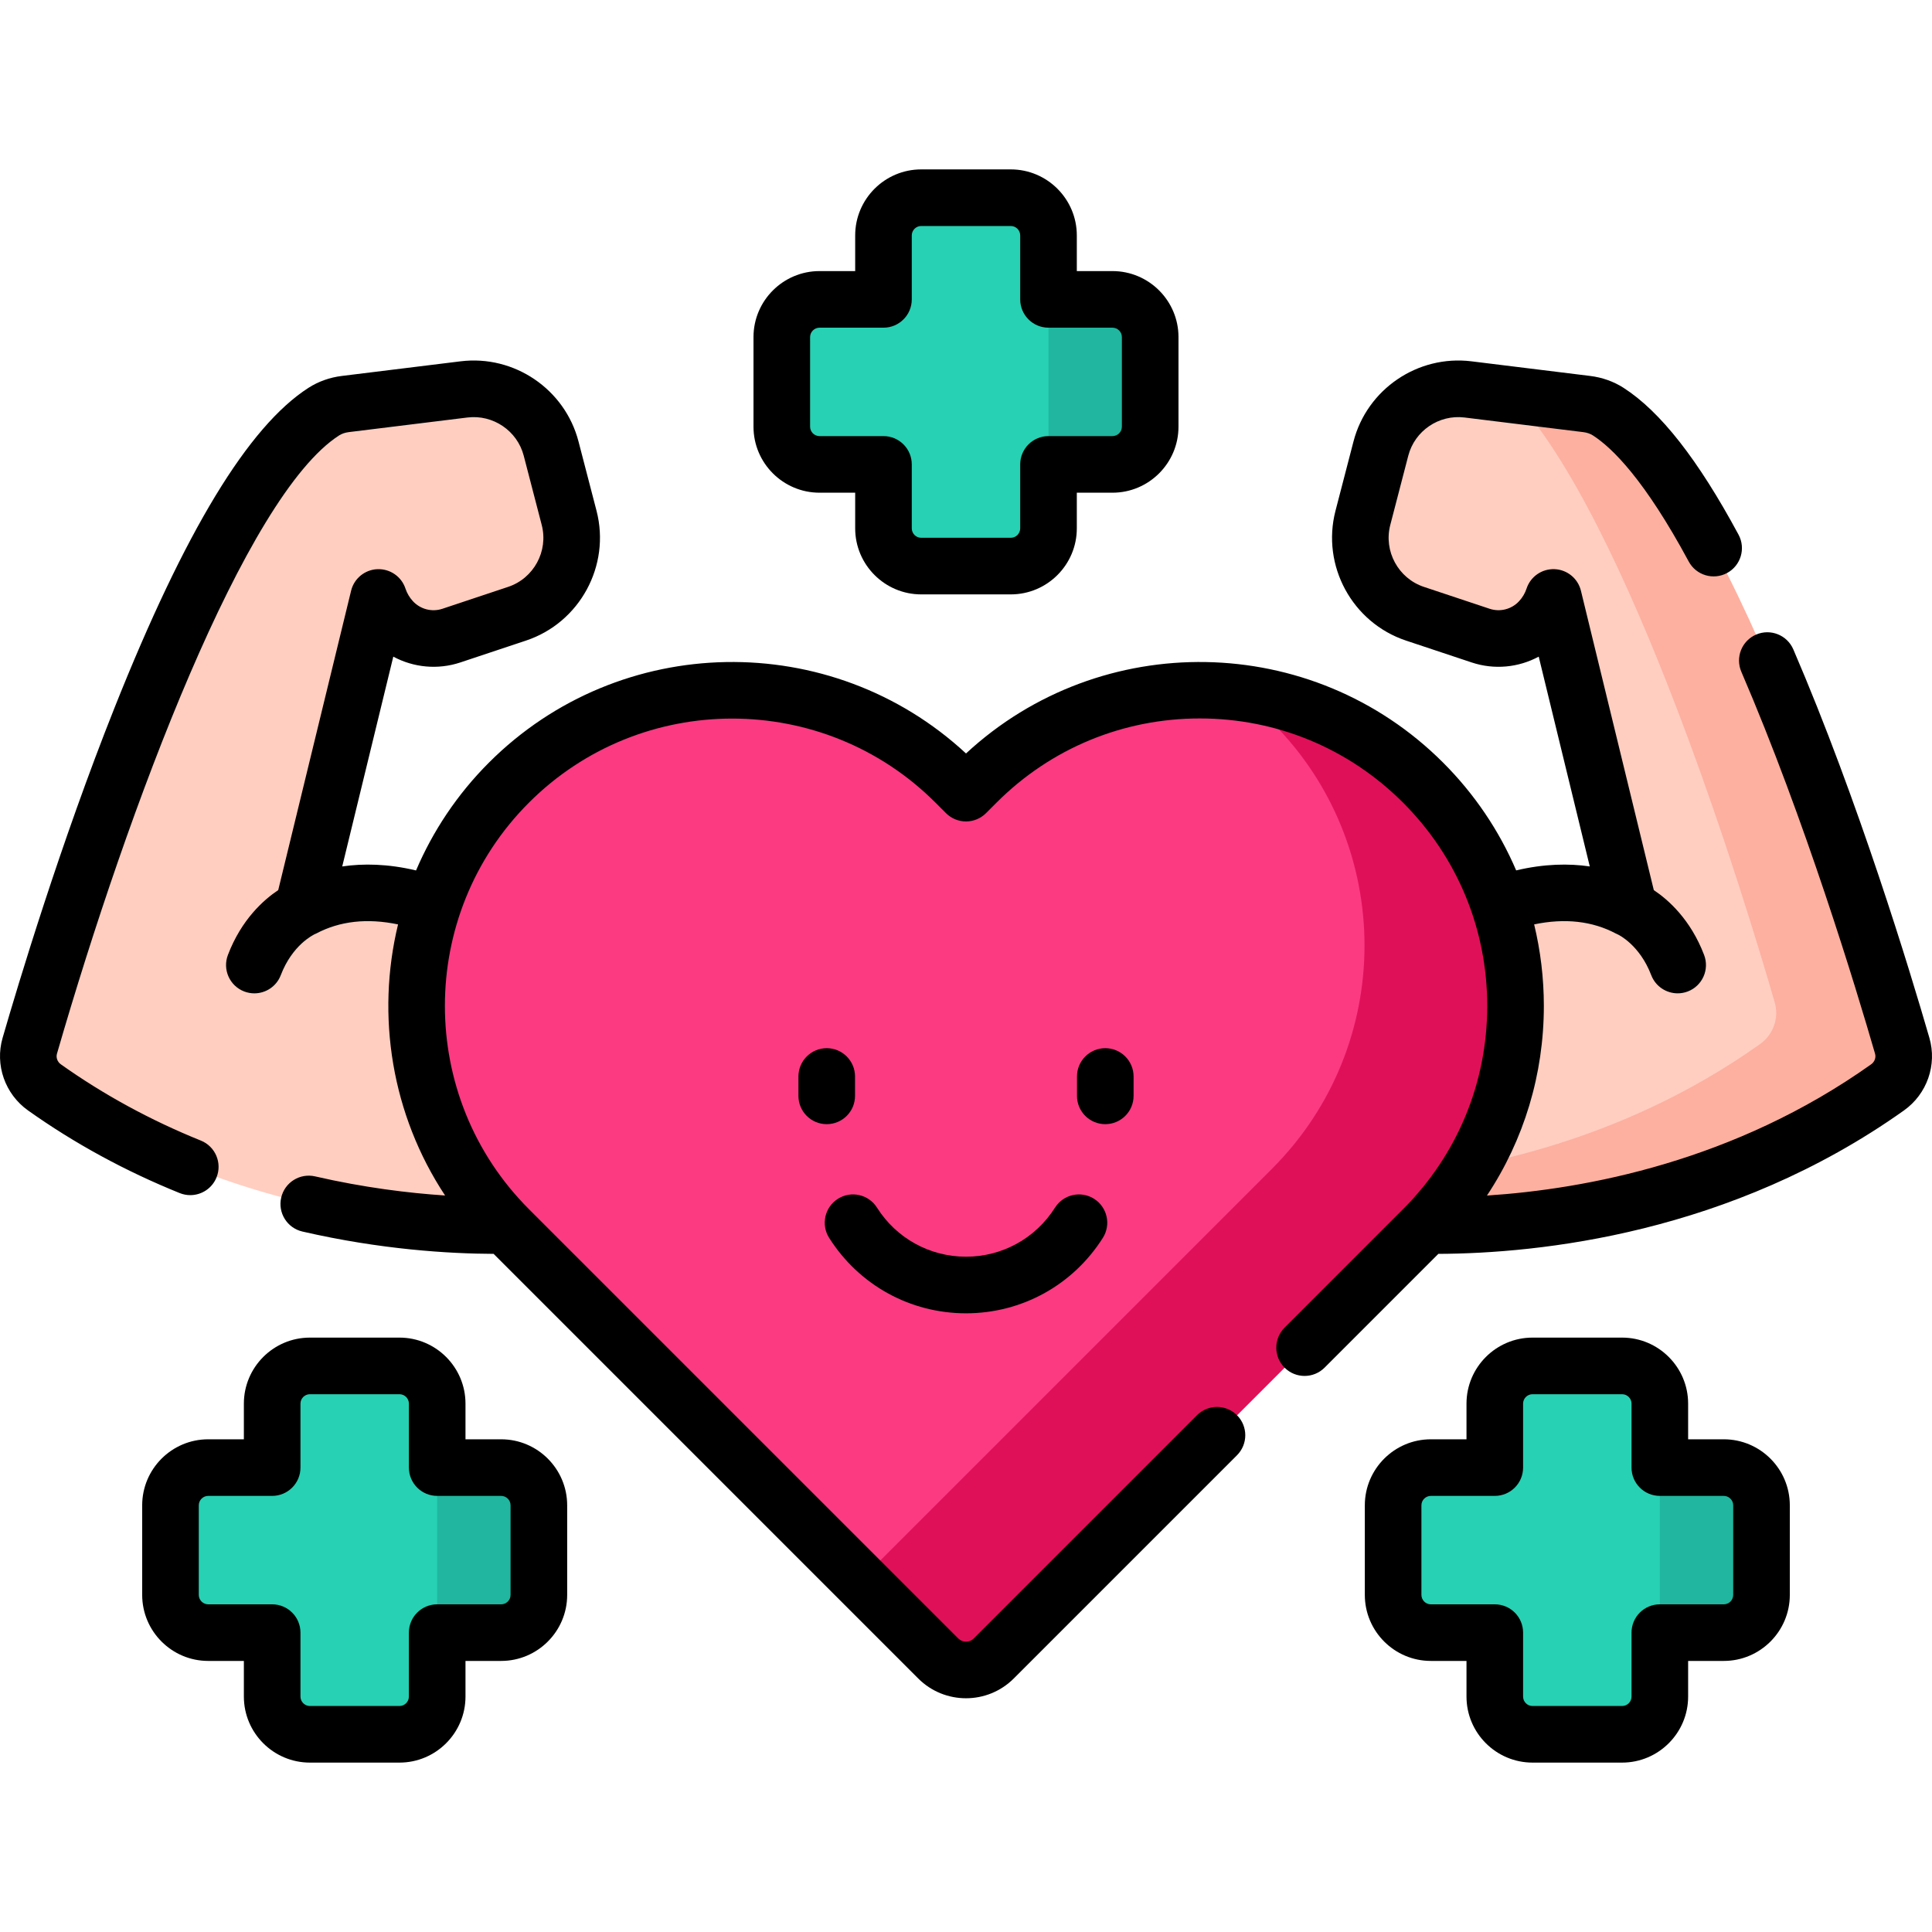 <?xml version="1.0" encoding="UTF-8"?>
<svg xmlns="http://www.w3.org/2000/svg" width="128" height="128" viewBox="0 0 128 128" fill="none">
  <g clip-path="url(#clip0_378_9833)">
    <path d="M126.027 69.285C123.897 61.926 115.001 32.699 106.545 27.27C106.119 26.996 105.631 26.831 105.128 26.77L97.256 25.799C94.62 25.474 92.154 27.151 91.487 29.722L90.294 34.311C89.595 37.005 91.102 39.781 93.741 40.661L98.097 42.112C99.495 42.577 101.036 42.179 102.03 41.093C102.44 40.646 102.737 40.13 102.918 39.582L107.936 60.194C105.653 58.983 102.161 58.411 97.254 60.834C94.538 56.788 88.769 51.288 79.328 56.562L91.58 81.052C91.58 81.052 109.519 83.084 125.056 72.041C125.931 71.42 126.325 70.317 126.027 69.285Z" fill="#FFCEC0"></path>
    <path d="M125.055 72.043C109.52 83.083 91.58 81.053 91.58 81.053L90.158 78.21C96.808 77.768 107.153 75.893 116.61 69.17C117.485 68.548 117.878 67.445 117.58 66.415C115.623 59.65 107.948 34.405 100.15 26.157L105.128 26.77C105.63 26.832 106.118 26.995 106.545 27.27C115 32.7 123.898 61.928 126.028 69.285C126.326 70.318 125.93 71.42 125.055 72.043Z" fill="#FDB0A0"></path>
    <path d="M30.746 60.834C25.839 58.411 22.347 58.983 20.064 60.195L25.082 39.583C25.263 40.131 25.56 40.647 25.97 41.093C26.964 42.179 28.505 42.578 29.903 42.112L34.259 40.662C36.898 39.781 38.405 37.005 37.706 34.311L36.514 29.722C35.846 27.151 33.38 25.475 30.744 25.8L22.872 26.77C22.369 26.832 21.882 26.996 21.455 27.27C12.999 32.7 4.103 61.926 1.973 69.286C1.675 70.317 2.069 71.42 2.944 72.042C18.481 83.084 36.42 81.052 36.42 81.052L48.672 56.563C39.231 51.289 33.462 56.789 30.746 60.834Z" fill="#FFCEC0"></path>
    <path d="M94.282 51.851C86.112 43.681 72.867 43.681 64.697 51.851L64.001 52.548L63.303 51.851C55.134 43.681 41.889 43.681 33.719 51.851C25.549 60.02 25.549 73.266 33.719 81.435L62.164 109.88C63.178 110.895 64.823 110.895 65.837 109.88L94.282 81.435C102.451 73.266 102.451 60.021 94.282 51.851Z" fill="#FB3A82"></path>
    <path d="M94.28 81.435L65.838 109.881C64.823 110.896 63.178 110.896 62.163 109.881L56.995 104.713L84.275 77.433C92.445 69.263 92.445 56.018 84.275 47.847C83.553 47.125 82.79 46.468 81.995 45.875C86.485 46.413 90.833 48.403 94.28 51.85C102.45 60.02 102.45 73.265 94.28 81.435Z" fill="#E01058"></path>
    <path d="M73.704 19.835H69.467V15.598C69.467 14.217 68.347 13.098 66.967 13.098H61.033C59.652 13.098 58.533 14.217 58.533 15.598V19.835H54.296C52.916 19.835 51.796 20.954 51.796 22.335V28.268C51.796 29.649 52.916 30.768 54.296 30.768H58.533V35.005C58.533 36.386 59.652 37.505 61.033 37.505H66.967C68.347 37.505 69.467 36.386 69.467 35.005V30.768H73.704C75.084 30.768 76.204 29.649 76.204 28.268V22.335C76.204 20.954 75.084 19.835 73.704 19.835Z" fill="#27D1B3"></path>
    <path d="M73.703 19.834H69.466V30.767H73.703C75.083 30.767 76.203 29.65 76.203 28.267V22.334C76.203 20.954 75.084 19.834 73.703 19.834Z" fill="#20B69F"></path>
    <path d="M33.202 97.232H28.965V92.995C28.965 91.614 27.846 90.495 26.465 90.495H20.532C19.151 90.495 18.032 91.614 18.032 92.995V97.232H13.795C12.415 97.232 11.295 98.351 11.295 99.732V105.665C11.295 107.046 12.415 108.166 13.795 108.166H18.032V112.402C18.032 113.783 19.151 114.902 20.532 114.902H26.466C27.846 114.902 28.966 113.783 28.966 112.402V108.166H33.203C34.583 108.166 35.703 107.046 35.703 105.665V99.732C35.702 98.351 34.583 97.232 33.202 97.232Z" fill="#27D1B3"></path>
    <path d="M33.202 97.231H28.964V108.164H33.202C34.582 108.164 35.702 107.047 35.702 105.664V99.731C35.702 98.351 34.583 97.231 33.202 97.231Z" fill="#20B69F"></path>
    <path d="M114.205 97.232H109.968V92.995C109.968 91.614 108.849 90.495 107.468 90.495H101.535C100.154 90.495 99.035 91.614 99.035 92.995V97.232H94.798C93.417 97.232 92.298 98.351 92.298 99.732V105.665C92.298 107.046 93.417 108.166 94.798 108.166H99.035V112.402C99.035 113.783 100.154 114.902 101.535 114.902H107.468C108.849 114.902 109.968 113.783 109.968 112.402V108.166H114.205C115.586 108.166 116.705 107.046 116.705 105.665V99.732C116.705 98.351 115.586 97.232 114.205 97.232Z" fill="#27D1B3"></path>
    <path d="M114.205 97.231H109.967V108.164H114.205C115.585 108.164 116.705 107.047 116.705 105.664V99.731C116.705 98.351 115.586 97.231 114.205 97.231Z" fill="#20B69F"></path>
    <path d="M127.828 68.764C126.554 64.36 123.124 53.037 118.812 43.023C118.402 42.072 117.3 41.633 116.348 42.042C115.397 42.452 114.958 43.555 115.368 44.506C119.596 54.325 122.971 65.47 124.226 69.806C124.302 70.067 124.199 70.351 123.97 70.513C114.936 76.934 105.09 78.778 98.514 79.209C100.966 75.513 102.284 71.179 102.284 66.643C102.284 64.799 102.063 62.99 101.641 61.243C103.676 60.819 105.494 61.021 107.057 61.85C107.071 61.858 107.086 61.863 107.1 61.87C107.136 61.888 107.172 61.907 107.209 61.922C107.223 61.928 108.631 62.596 109.398 64.605C109.683 65.352 110.395 65.811 111.15 65.811C111.372 65.811 111.598 65.772 111.819 65.688C112.786 65.318 113.271 64.235 112.901 63.267C112.002 60.913 110.527 59.611 109.569 58.972L104.741 39.139C104.543 38.325 103.83 37.742 102.994 37.708C102.155 37.677 101.401 38.199 101.139 38.993C101.037 39.302 100.872 39.583 100.648 39.826C100.155 40.365 99.387 40.564 98.69 40.332L94.335 38.882C92.638 38.316 91.66 36.514 92.109 34.782L93.302 30.192C93.731 28.54 95.332 27.453 97.027 27.66L104.9 28.63C105.138 28.659 105.357 28.734 105.533 28.847C106.822 29.675 108.97 31.796 111.882 37.202C112.373 38.114 113.51 38.455 114.422 37.964C115.333 37.473 115.675 36.336 115.183 35.424C112.503 30.449 110.009 27.265 107.56 25.692C106.914 25.277 106.153 25.006 105.358 24.908L97.486 23.938C93.931 23.5 90.572 25.783 89.672 29.249L88.48 33.839C87.537 37.474 89.588 41.251 93.15 42.44L97.505 43.89C98.999 44.388 100.605 44.226 101.944 43.504L105.327 57.404C103.947 57.202 102.317 57.224 100.45 57.666C99.322 55.033 97.695 52.611 95.608 50.524C86.927 41.844 72.929 41.642 64.001 49.919C55.072 41.642 41.074 41.844 32.393 50.525C30.278 52.64 28.672 55.073 27.564 57.669C25.692 57.224 24.058 57.201 22.674 57.404L26.057 43.504C27.397 44.226 29.002 44.387 30.496 43.89L34.853 42.439C38.414 41.251 40.465 37.474 39.521 33.839L38.328 29.25C37.428 25.784 34.069 23.501 30.515 23.938L22.642 24.908C21.848 25.006 21.087 25.277 20.442 25.692C16.454 28.252 12.254 35.176 7.6 46.86C4.006 55.883 1.208 65.184 0.172 68.764C-0.346 70.554 0.332 72.486 1.858 73.57C4.924 75.749 8.304 77.591 11.904 79.044C12.134 79.137 12.372 79.181 12.606 79.181C13.348 79.181 14.05 78.738 14.345 78.007C14.733 77.047 14.268 75.954 13.308 75.567C9.98 74.223 6.858 72.523 4.03 70.513C3.802 70.351 3.699 70.067 3.775 69.806C8.522 53.401 16.266 32.83 22.469 28.847C22.644 28.735 22.863 28.66 23.101 28.63L30.974 27.66C32.668 27.454 34.27 28.54 34.699 30.193L35.891 34.782C36.341 36.515 35.364 38.316 33.666 38.882L29.311 40.333C28.614 40.565 27.846 40.365 27.352 39.826C27.13 39.583 26.965 39.303 26.862 38.993C26.599 38.199 25.846 37.679 25.006 37.709C24.171 37.743 23.458 38.326 23.261 39.139L18.433 58.972C17.474 59.611 15.999 60.913 15.1 63.268C14.731 64.236 15.215 65.319 16.183 65.689C16.403 65.772 16.629 65.812 16.851 65.812C17.606 65.812 18.318 65.353 18.603 64.606C19.367 62.604 20.762 61.938 20.821 61.91L20.792 61.923L20.79 61.919C20.842 61.897 20.894 61.878 20.944 61.851C22.511 61.02 24.332 60.818 26.372 61.245C24.906 67.3 25.945 73.842 29.488 79.205C27.056 79.043 24.105 78.682 20.878 77.939C19.869 77.706 18.862 78.336 18.63 79.345C18.397 80.354 19.027 81.361 20.036 81.593C25.216 82.786 29.739 83.06 32.704 83.072L60.837 111.206C61.709 112.078 62.855 112.514 64 112.514C65.145 112.514 66.29 112.078 67.162 111.206L81.954 96.414C82.686 95.682 82.686 94.495 81.954 93.762C81.221 93.03 80.034 93.03 79.302 93.762L64.51 108.554C64.229 108.836 63.771 108.836 63.489 108.554L35.044 80.11C27.619 72.684 27.619 60.602 35.044 53.177C42.47 45.752 54.551 45.751 61.977 53.177L62.674 53.874C63.026 54.225 63.502 54.423 64 54.423C64.497 54.423 64.974 54.225 65.326 53.874L66.022 53.177C69.619 49.58 74.402 47.599 79.489 47.599C84.576 47.599 89.358 49.58 92.955 53.177C96.552 56.774 98.533 61.556 98.533 66.643C98.533 71.73 96.552 76.512 92.955 80.109L85.106 87.959C84.374 88.691 84.374 89.878 85.106 90.61C85.838 91.342 87.025 91.342 87.757 90.61L95.295 83.072C101.954 83.045 114.627 81.753 126.142 73.57C127.669 72.485 128.346 70.554 127.828 68.764Z" fill="black"></path>
    <path d="M54.296 32.643H56.658V35.005C56.658 37.417 58.621 39.38 61.033 39.38H66.966C69.379 39.38 71.342 37.417 71.342 35.005V32.643H73.703C76.115 32.643 78.078 30.68 78.078 28.268V22.335C78.078 19.922 76.115 17.96 73.703 17.96H71.342V15.598C71.342 13.186 69.379 11.223 66.966 11.223H61.033C58.621 11.223 56.658 13.186 56.658 15.598V17.96H54.296C51.884 17.96 49.921 19.922 49.921 22.335V28.268C49.921 30.681 51.884 32.643 54.296 32.643ZM53.671 22.335C53.671 21.99 53.952 21.71 54.296 21.71H58.533C59.569 21.71 60.408 20.87 60.408 19.835V15.598C60.408 15.253 60.688 14.973 61.033 14.973H66.966C67.311 14.973 67.591 15.253 67.591 15.598V19.835C67.591 20.87 68.431 21.71 69.466 21.71H73.703C74.048 21.71 74.328 21.99 74.328 22.335V28.268C74.328 28.613 74.048 28.893 73.703 28.893H69.466C68.431 28.893 67.591 29.733 67.591 30.768V35.005C67.591 35.35 67.311 35.63 66.966 35.63H61.033C60.688 35.63 60.408 35.35 60.408 35.005V30.768C60.408 29.733 59.569 28.893 58.533 28.893H54.296C53.952 28.893 53.671 28.613 53.671 28.268V22.335Z" fill="black"></path>
    <path d="M64 87.01C67.697 87.01 71.087 85.141 73.068 82.011C73.621 81.136 73.361 79.978 72.486 79.424C71.611 78.871 70.453 79.131 69.899 80.006C68.609 82.043 66.404 83.26 64 83.26C61.595 83.26 59.39 82.043 58.101 80.006C57.547 79.131 56.389 78.87 55.514 79.424C54.639 79.978 54.378 81.136 54.932 82.011C56.913 85.141 60.303 87.01 64 87.01Z" fill="black"></path>
    <path d="M56.648 72.604V71.32C56.648 70.285 55.808 69.445 54.773 69.445C53.737 69.445 52.898 70.285 52.898 71.32V72.604C52.898 73.64 53.737 74.479 54.773 74.479C55.808 74.479 56.648 73.64 56.648 72.604Z" fill="black"></path>
    <path d="M75.103 72.604V71.32C75.103 70.285 74.263 69.445 73.228 69.445C72.192 69.445 71.353 70.285 71.353 71.32V72.604C71.353 73.64 72.192 74.479 73.228 74.479C74.263 74.479 75.103 73.64 75.103 72.604Z" fill="black"></path>
    <path d="M33.202 95.357H30.84V92.995C30.84 90.583 28.878 88.62 26.465 88.62H20.532C18.119 88.62 16.157 90.583 16.157 92.995V95.357H13.795C11.383 95.357 9.42 97.32 9.42 99.732V105.665C9.42 108.078 11.383 110.041 13.795 110.041H16.157V112.402C16.157 114.814 18.119 116.777 20.532 116.777H26.465C28.878 116.777 30.84 114.814 30.84 112.402V110.041H33.202C35.614 110.041 37.577 108.078 37.577 105.665V99.732C37.577 97.319 35.615 95.357 33.202 95.357ZM33.827 105.665C33.827 106.01 33.547 106.291 33.202 106.291H28.965C27.93 106.291 27.09 107.13 27.09 108.166V112.402C27.09 112.747 26.81 113.027 26.465 113.027H20.532C20.187 113.027 19.907 112.747 19.907 112.402V108.166C19.907 107.13 19.067 106.291 18.032 106.291H13.795C13.451 106.291 13.17 106.01 13.17 105.665V99.732C13.17 99.387 13.451 99.107 13.795 99.107H18.032C19.067 99.107 19.907 98.268 19.907 97.232V92.995C19.907 92.65 20.188 92.37 20.532 92.37H26.466C26.81 92.37 27.091 92.65 27.091 92.995V97.232C27.091 98.268 27.93 99.107 28.966 99.107H33.202C33.547 99.107 33.827 99.387 33.827 99.732L33.827 105.665Z" fill="black"></path>
    <path d="M114.205 95.357H111.843V92.995C111.843 90.583 109.88 88.62 107.468 88.62H101.534C99.122 88.62 97.159 90.583 97.159 92.995V95.357H94.798C92.386 95.357 90.423 97.32 90.423 99.732V105.665C90.423 108.078 92.386 110.041 94.798 110.041H97.159V112.402C97.159 114.814 99.122 116.777 101.534 116.777H107.468C109.88 116.777 111.843 114.814 111.843 112.402V110.041H114.205C116.617 110.041 118.58 108.078 118.58 105.665V99.732C118.58 97.319 116.617 95.357 114.205 95.357ZM114.83 105.665C114.83 106.01 114.549 106.291 114.205 106.291H109.968C108.932 106.291 108.093 107.13 108.093 108.166V112.402C108.093 112.747 107.813 113.027 107.468 113.027H101.534C101.19 113.027 100.909 112.747 100.909 112.402V108.166C100.909 107.13 100.07 106.291 99.034 106.291H94.798C94.453 106.291 94.173 106.01 94.173 105.665V99.732C94.173 99.387 94.453 99.107 94.798 99.107H99.034C100.07 99.107 100.909 98.268 100.909 97.232V92.995C100.909 92.65 101.19 92.37 101.534 92.37H107.468C107.813 92.37 108.093 92.65 108.093 92.995V97.232C108.093 98.268 108.932 99.107 109.968 99.107H114.205C114.549 99.107 114.83 99.387 114.83 99.732V105.665Z" fill="black"></path>
  </g>
  <defs>
    <clipPath id="clip0_378_9833">
      <rect width="128" height="128" fill="white"></rect>
    </clipPath>
  </defs>
</svg>
